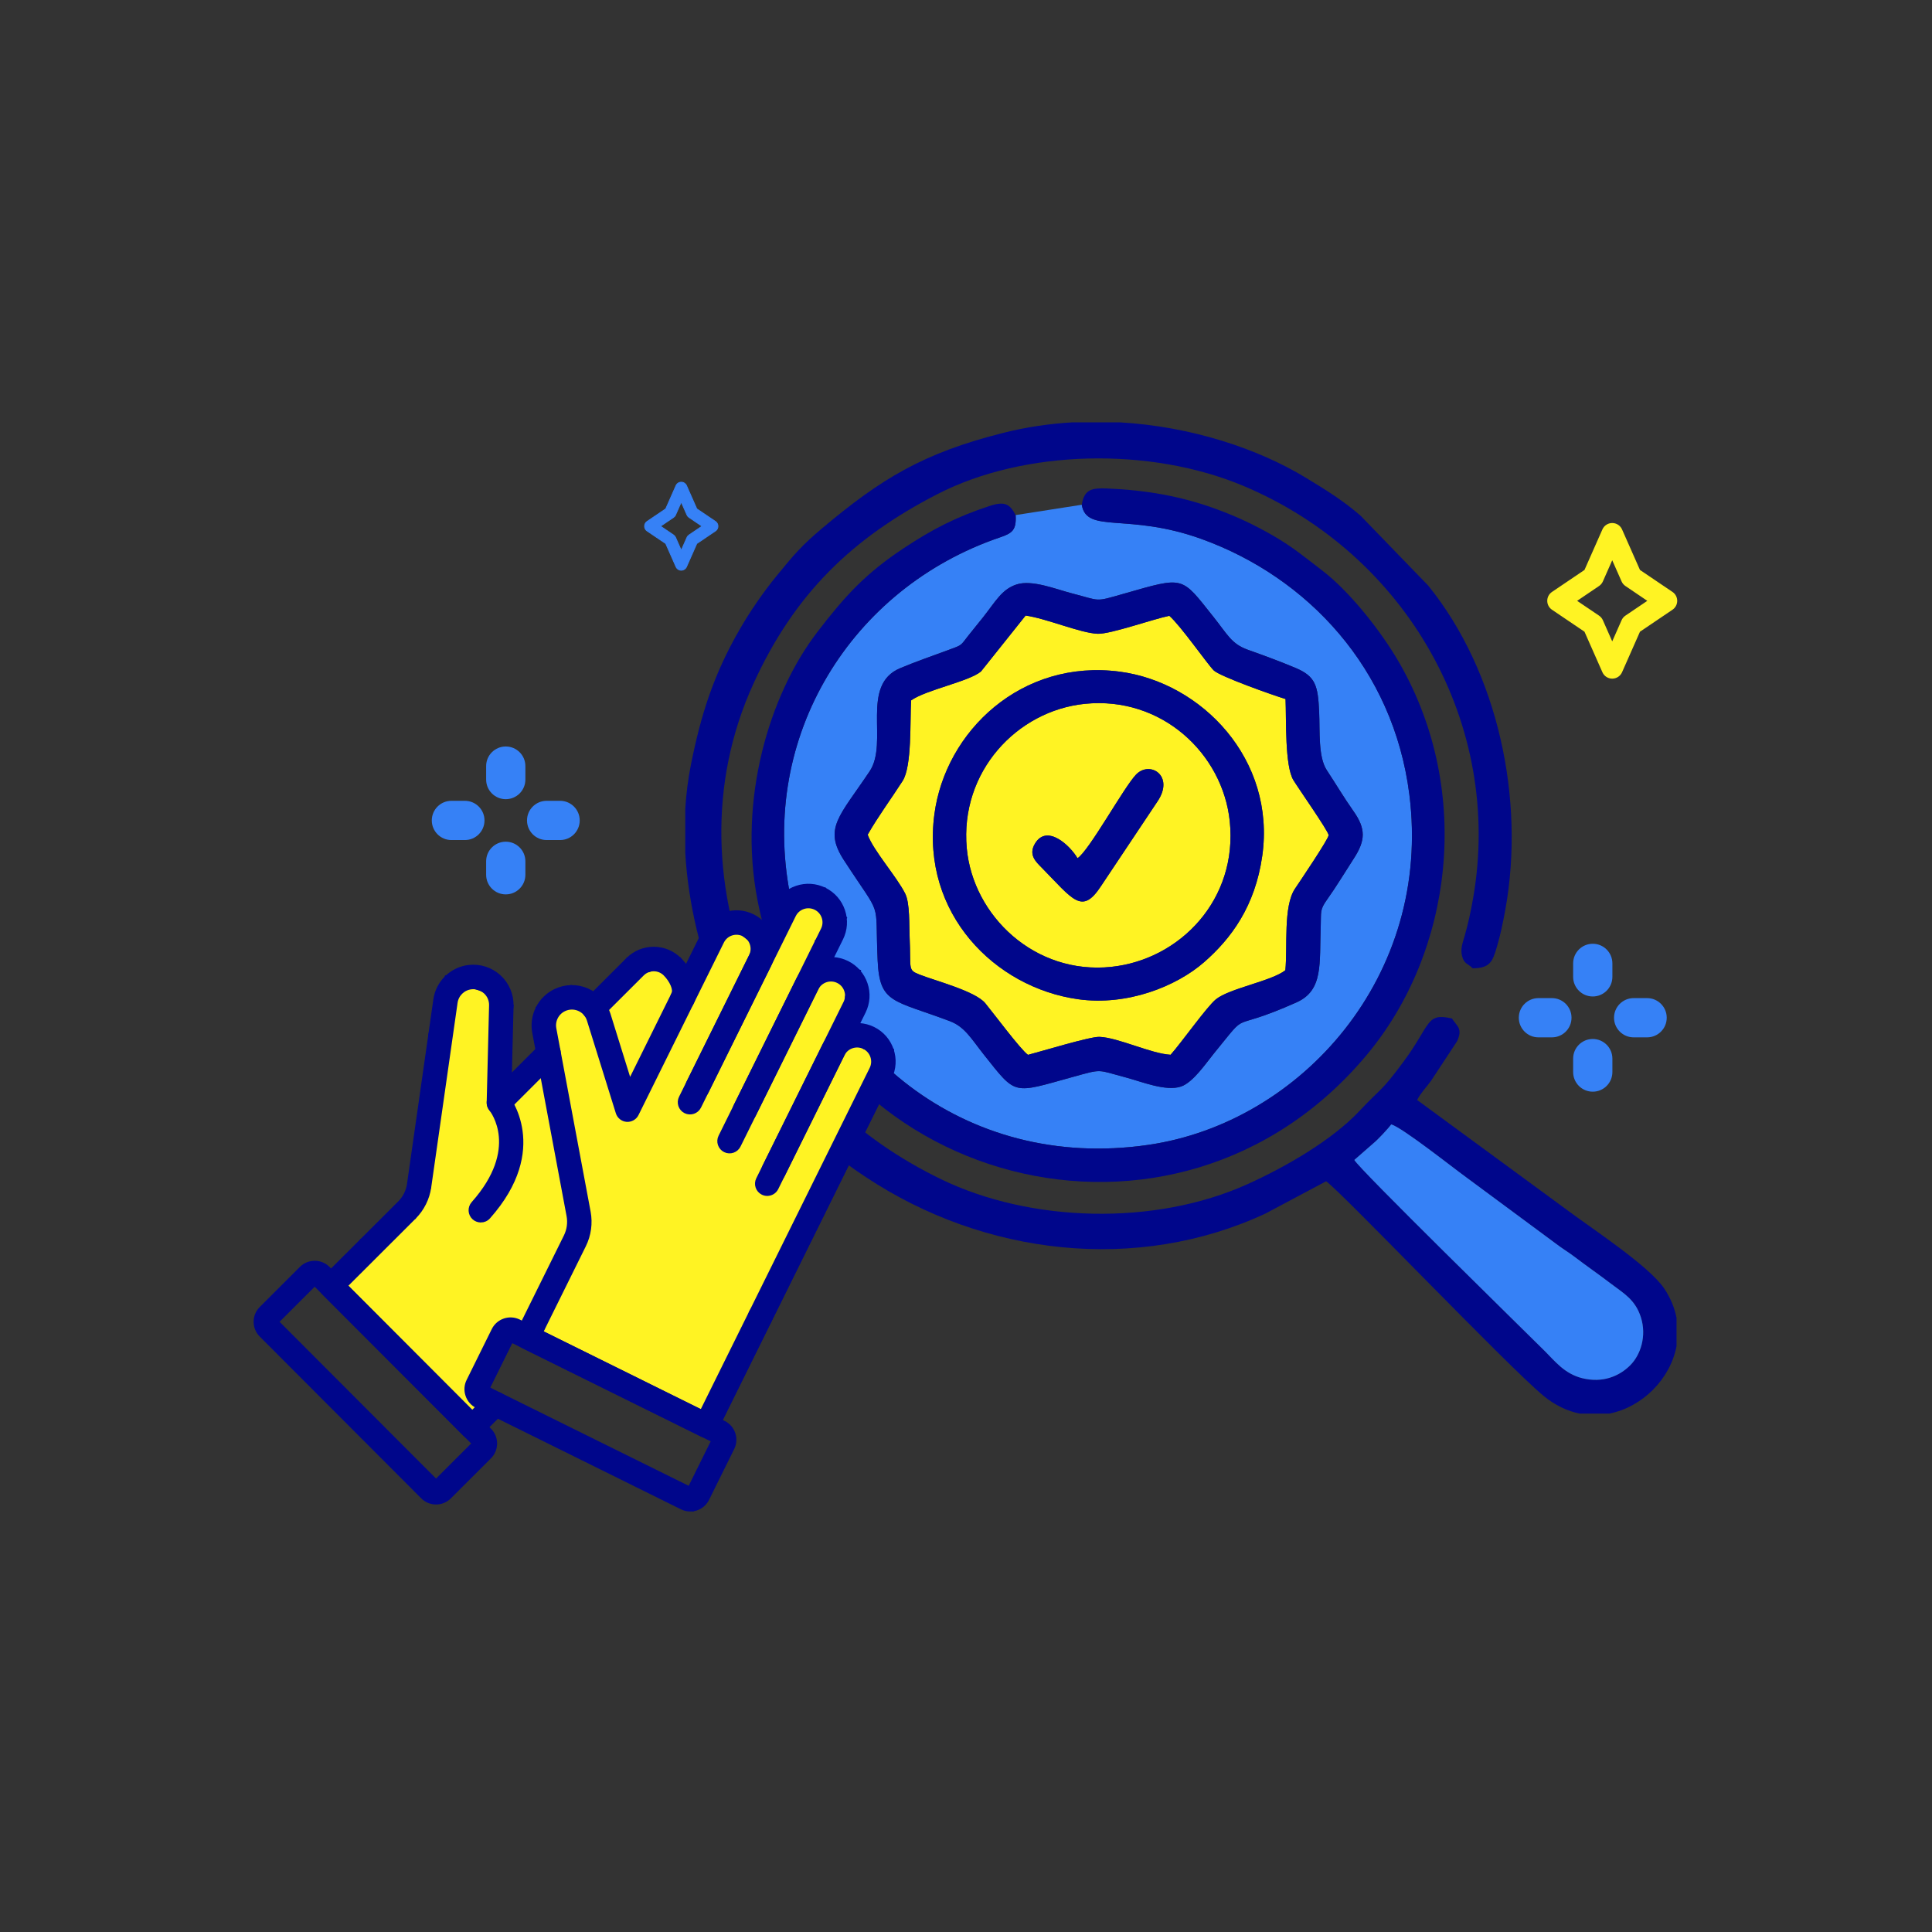 <svg xmlns="http://www.w3.org/2000/svg" xmlns:xlink="http://www.w3.org/1999/xlink" xmlns:xodm="http://www.corel.com/coreldraw/odm/2003" xml:space="preserve" width="105.145mm" height="105.145mm" style="shape-rendering:geometricPrecision; text-rendering:geometricPrecision; image-rendering:optimizeQuality; fill-rule:evenodd; clip-rule:evenodd" viewBox="0 0 1575.32 1575.32">
 <rect x="0" y="0" width="1575.32" height="1575.32" fill="#333333" stroke="none"/>
 <defs>
  <style type="text/css">
   <![CDATA[
    .str2 {stroke:#FFF323;stroke-width:1.2;stroke-miterlimit:10}
    .str3 {stroke:#3681F6;stroke-width:0.68;stroke-miterlimit:10}
    .str0 {stroke:#00068B;stroke-width:3;stroke-miterlimit:22.926}
    .str1 {stroke:#00068B;stroke-width:3;stroke-miterlimit:10}
    .fil0 {fill:none}
    .fil2 {fill:#00068B}
    .fil1 {fill:#3681F6}
    .fil3 {fill:#FFF323}
    .fil4 {fill:#00068B;fill-rule:nonzero}
    .fil5 {fill:#3681F6;fill-rule:nonzero}
    .fil6 {fill:#FFF323;fill-rule:nonzero}
   ]]>
  </style>
 </defs>
 <g id="&#x421;&#x43B;&#x43E;&#x439;_x0020_1">
  <rect class="fil0" x="-0" y="-0" width="1575.32" height="1575.32"></rect>
  <path class="fil1" d="M828.92 476.55c12.56,-4.12 32.23,3.94 45.08,7.25 23.98,6.17 18.01,7.25 42.38,0.29 49.82,-14.22 46.42,-14.46 72.86,18.64 11.7,14.65 14.78,22.26 28.22,27.06 13.28,4.74 25.69,9.26 38.84,14.79 16.37,6.88 18.36,14.34 19.32,35.97 0.69,15.66 -0.88,36.65 6.21,47.4 7.76,11.77 13.79,22.11 21.79,33.46 10.17,14.43 9.84,23.82 0.27,38.59 -7.34,11.34 -14.41,23.15 -21.8,33.48 -6.09,8.51 -4.75,10 -5.18,21.42 -1.16,30.96 2.36,52.58 -19.83,62.46 -58.23,25.94 -36.35,3.83 -67.29,41.62 -6.15,7.5 -16.85,23.54 -26.77,26.94 -12.38,4.25 -32.3,-4.03 -44.99,-7.38 -23.92,-6.31 -18.62,-7.24 -43.23,-0.43 -49.46,13.67 -45.79,15.5 -72.44,-18.01 -10.29,-12.94 -15.58,-22.82 -27.83,-27.45 -46.11,-17.43 -57.29,-14.09 -58.9,-49.39 -2.4,-52.58 4.67,-32.36 -27.56,-81.98 -16.84,-25.94 -3.55,-35.62 21.06,-72.45 15.66,-23.44 -8.06,-70.31 24.92,-84.04 12.56,-5.23 25.79,-9.89 38.94,-14.68 12.07,-4.39 10,-3.53 16.57,-11.85 4.66,-5.9 7.74,-9.52 11.96,-14.87 10.45,-13.22 15.31,-22.88 27.41,-26.85zm-0.78 -56.56c0.69,12.25 -2.66,14.74 -12.87,18.21 -121.35,41.26 -196.12,162.49 -171.1,291.04 24.06,123.64 140.11,226.36 292.1,204.27 124.57,-18.11 231.67,-137.92 212.87,-285.85 -13.08,-102.86 -83.25,-176.98 -169.29,-208.12 -60.38,-21.85 -93.8,-4 -97.8,-27.98l-53.91 8.42z"></path>
  <path class="fil2" d="M1104.3 945.81l15.54 -13.6c3.51,-2.78 12.47,-12.41 14.55,-15.4 8.83,2.42 50.1,35.15 60.87,42.93l73.51 54.39c5.59,4.34 9.79,6.6 14.79,10.42 10.17,7.76 20.07,14.56 29.97,22.12 10.28,7.85 19.87,12.89 24.49,27.59 4.69,14.97 -0.16,30.38 -8.76,38.98 -8.85,8.85 -22.32,14.65 -39.13,10.52 -14.43,-3.54 -22.55,-14.17 -30.25,-21.84 -18.09,-18 -151.69,-148.71 -155.57,-156.11zm-229.96 -601.44l38.68 0c58.48,3.37 112.85,21.56 151.62,45.09 16.42,9.96 30.8,18.87 44.74,31.03l55.13 56.95c57.33,70.82 79.05,174.92 62.95,264.07 -2,11.05 -4.24,21.66 -7.01,30.88 -3.4,11.32 -5.28,17.14 -19.74,17.14 -3.69,-4.06 -6.82,-3.19 -8.54,-9.92 -1.51,-5.93 0.41,-10.58 2,-16.13 2.94,-10.27 5.1,-20.28 6.96,-30.94 24.85,-141.78 -53.98,-280.36 -187.39,-336.4 -75.88,-31.87 -178.45,-29.75 -249.51,6.83 -69.33,35.69 -116.46,81.12 -150,154.73 -37.08,81.37 -32.8,170.45 1.5,250.72 29.76,69.66 84.25,120.41 151.57,153.08 72.85,35.34 174.13,38.32 250.02,3.99 31.22,-14.13 69.04,-35.91 91.52,-60 17.21,-18.45 16.96,-14.6 35.73,-40.02 22.43,-30.36 17.93,-39.86 39.35,-35.02 4.22,6.66 8.87,7.93 4.21,18.48l-21.33 32.43c-4.24,5.8 -7.98,9.27 -11.3,15.54l120.2 88.18c21.15,15.96 68.74,46.86 81.26,65.54 5.26,7.85 8.52,15.94 10.07,23.97l0 23.02c-5.17,26.97 -27.86,49.65 -54.81,55.01l-24.14 0c-10.02,-2.03 -20.09,-6.68 -29.62,-14.56 -28.94,-23.93 -165.63,-167.15 -177.16,-174.87l-49.46 26.32c-104.54,48.71 -229.16,34.45 -325.94,-29.79 -28.88,-19.17 -23.89,-19 -41.82,-33.95 -16.93,-14.11 -40.15,-42.3 -51.13,-60.96 -5.01,-8.52 -9.64,-14.54 -14.2,-23.68 -4.37,-8.75 -8.08,-15.46 -11.79,-24.52 -15.29,-37.36 -25.78,-79.23 -28.19,-121.11l0 -35.95c0.73,-12.12 2.23,-24.13 4.58,-35.92 8.17,-40.99 18.46,-73.43 39.69,-110.28 8.67,-15.05 19.3,-30.49 30.29,-43.91 13.88,-16.95 20.09,-24.44 37.06,-38.71 48.03,-40.38 82.34,-61.37 147.9,-77.84 18.6,-4.67 37.39,-7.41 56.03,-8.51z"></path>
  <path class="fil2" d="M882.05 411.57c4,23.98 37.41,6.14 97.8,27.98 86.04,31.13 156.21,105.26 169.29,208.12 18.81,147.92 -88.3,267.74 -212.87,285.85 -151.99,22.09 -268.05,-80.63 -292.1,-204.27 -25.01,-128.55 49.76,-249.78 171.1,-291.04 10.21,-3.47 13.56,-5.96 12.87,-18.21 -4.71,-8.78 -8.54,-11.63 -21.21,-7.46 -27.17,8.94 -46.53,18.9 -69.86,34.33 -31.44,20.79 -48.1,39.12 -70.55,68.37 -39.51,51.48 -64.71,136.84 -48.91,218.55 45.13,233.43 341.42,313.36 497.35,125.72 68.95,-82.98 86.37,-213.05 26.57,-318.09 -15.81,-27.77 -42,-59.82 -62.99,-75.89 -13.25,-10.14 -24.19,-19.4 -40.58,-28.83 -15.07,-8.67 -29.18,-15.43 -47.43,-22.05 -28.35,-10.29 -57.03,-15.09 -87.6,-16.34 -12.78,-0.53 -18.87,0.64 -20.87,13.28z"></path>
  <path class="fil3" d="M1029.21 697.97c-5.84,41.03 -25.29,67.28 -47.49,86.65 -22.34,19.49 -62.36,35.78 -102.62,30.14 -68.16,-9.55 -127.93,-70.13 -117.21,-150.85 9,-67.74 71.12,-126.84 151.18,-116.24 66.87,8.85 127.36,71.55 116.15,150.3zm-321.72 -17.36c4.51,12.76 23.64,34.14 30.58,48.02 3.93,7.86 3.17,25.8 3.62,35.68 1.2,26 -1.75,26.45 7.83,30.24 13.23,5.24 45.65,13.52 53.85,23.46 6.48,7.85 28.95,38.02 34.83,42.09 10.27,-2.64 50.53,-14.94 58.22,-14.67 15.21,0.54 42.18,13.78 58.07,14.6 8.97,-10.09 29.54,-39.2 36.91,-45.19 11.05,-8.99 45.54,-14.87 56.65,-23.73 1.87,-19.21 -1.82,-52.06 7.84,-66.46 3.78,-5.63 27.68,-40.98 27.45,-43.72 -0.28,-3.36 -24.55,-38 -28.67,-44.72 -7.18,-11.72 -5.75,-49.31 -6.47,-66.24 -10.28,-3.12 -53.74,-18.5 -58.6,-23.39 -5.35,-5.38 -26.97,-36.47 -36.16,-44.46 -13.3,2.67 -48.01,15.04 -58.39,14.65 -14.1,-0.53 -41.89,-12.51 -58.79,-14.86l-36.41 45.63c-10.04,8.26 -44.58,14.85 -56.95,23.54 -0.98,16.76 0.76,53.72 -6.93,65.7 -9.36,14.57 -20.21,29.23 -28.49,43.81z"></path>
  <path class="fil2" d="M707.49 680.6c8.28,-14.57 19.13,-29.23 28.49,-43.81 7.69,-11.98 5.95,-48.94 6.93,-65.7 12.36,-8.69 46.91,-15.28 56.95,-23.54l36.41 -45.63c16.9,2.34 44.69,14.33 58.79,14.86 10.37,0.39 45.08,-11.98 58.39,-14.65 9.19,7.99 30.81,39.08 36.16,44.46 4.86,4.89 48.32,20.27 58.6,23.39 0.72,16.93 -0.71,54.52 6.47,66.24 4.12,6.72 28.39,41.36 28.67,44.72 0.22,2.74 -23.67,38.08 -27.45,43.72 -9.65,14.39 -5.97,47.25 -7.84,66.46 -11.12,8.86 -45.6,14.74 -56.65,23.73 -7.37,5.99 -27.94,35.1 -36.91,45.19 -15.88,-0.83 -42.85,-14.06 -58.07,-14.6 -7.69,-0.27 -47.95,12.03 -58.22,14.67 -5.88,-4.07 -28.36,-34.24 -34.83,-42.09 -8.2,-9.94 -40.62,-18.22 -53.85,-23.46 -9.58,-3.79 -6.63,-4.24 -7.83,-30.24 -0.46,-9.88 0.31,-27.82 -3.62,-35.68 -6.95,-13.89 -26.08,-35.26 -30.58,-48.02zm121.43 -204.05c-12.1,3.97 -16.96,13.63 -27.41,26.85 -4.22,5.34 -7.3,8.97 -11.96,14.87 -6.58,8.32 -4.5,7.46 -16.57,11.85 -13.15,4.79 -26.38,9.45 -38.94,14.68 -32.99,13.73 -9.26,60.6 -24.92,84.04 -24.61,36.83 -37.9,46.51 -21.06,72.45 32.22,49.62 25.16,29.4 27.56,81.98 1.61,35.3 12.8,31.96 58.9,49.39 12.25,4.63 17.54,14.51 27.83,27.45 26.65,33.5 22.98,31.68 72.44,18.01 24.62,-6.81 19.31,-5.88 43.23,0.43 12.69,3.35 32.61,11.63 44.99,7.38 9.92,-3.41 20.62,-19.44 26.77,-26.94 30.94,-37.79 9.07,-15.68 67.29,-41.62 22.19,-9.89 18.67,-31.51 19.83,-62.46 0.43,-11.42 -0.91,-12.91 5.18,-21.42 7.39,-10.33 14.46,-22.15 21.8,-33.48 9.57,-14.77 9.9,-24.16 -0.27,-38.59 -8,-11.34 -14.03,-21.69 -21.79,-33.46 -7.09,-10.76 -5.51,-31.75 -6.21,-47.4 -0.96,-21.63 -2.94,-29.09 -19.32,-35.97 -13.16,-5.53 -25.56,-10.05 -38.84,-14.79 -13.44,-4.8 -16.52,-12.41 -28.22,-27.06 -26.44,-33.11 -23.04,-32.86 -72.86,-18.64 -24.37,6.96 -18.4,5.88 -42.38,-0.29 -12.85,-3.3 -32.51,-11.37 -45.08,-7.25z"></path>
  <path class="fil3" d="M878.58 699.77c9.39,-5.91 37.97,-58.18 47.84,-68.3 11.27,-11.55 31.57,1.15 17.32,22.09l-46.11 69.12c-15.53,23.62 -22.74,10.73 -48.32,-15.28 -4.61,-4.69 -10.89,-10.32 -5.44,-19.49 9.75,-16.41 28.72,1.59 34.72,11.86zm-90.3 -8.11c5.04,55.08 55.54,103.3 117.86,96.71 56.08,-5.93 103.3,-55.05 96.57,-118.86 -5.8,-55.01 -55.49,-101.98 -118.14,-95.61 -55.4,5.63 -102,55.36 -96.29,117.76z"></path>
  <path class="fil2" d="M788.29 691.65c-5.71,-62.41 40.9,-112.13 96.29,-117.76 62.65,-6.37 112.33,40.6 118.14,95.61 6.73,63.82 -40.49,112.93 -96.57,118.86 -62.32,6.59 -112.82,-41.63 -117.86,-96.71zm240.92 6.32c11.21,-78.75 -49.28,-141.46 -116.15,-150.3 -80.06,-10.59 -142.18,48.51 -151.18,116.24 -10.73,80.72 49.05,141.31 117.21,150.85 40.27,5.64 80.28,-10.65 102.62,-30.14 22.21,-19.37 41.65,-45.62 47.49,-86.65z"></path>
  <path class="fil1" d="M1104.3 945.81c3.88,7.4 137.48,138.1 155.57,156.11 7.7,7.66 15.82,18.29 30.25,21.84 16.81,4.13 30.27,-1.67 39.13,-10.52 8.61,-8.6 13.46,-24.01 8.76,-38.98 -4.61,-14.7 -14.21,-19.74 -24.49,-27.59 -9.9,-7.56 -19.81,-14.36 -29.97,-22.12 -5,-3.82 -9.2,-6.09 -14.79,-10.42l-73.51 -54.39c-10.76,-7.78 -52.04,-40.51 -60.87,-42.93 -2.08,2.99 -11.03,12.62 -14.55,15.4l-15.54 13.6z"></path>
  <path class="fil2" d="M878.58 699.77c-6,-10.27 -24.97,-28.27 -34.72,-11.86 -5.44,9.16 0.83,14.8 5.44,19.49 25.57,26.01 32.79,38.9 48.32,15.28l46.11 -69.12c14.25,-20.94 -6.05,-33.63 -17.32,-22.09 -9.87,10.11 -38.45,62.39 -47.84,68.3z"></path>
  <polygon class="fil3 str0" points="583.57,1166.13 725.68,878.87 727.4,856.6 704.6,853.94 689.25,837.22 690.51,812.65 700.09,792.04 673.5,786.26 666.03,767.46 688.86,748.23 672.43,725.23 632.28,738.79 628.91,764.09 610.31,765.12 606.29,762.02 590.93,745.3 564.85,799.07 554.23,782.3 528.73,791.2 511.86,782.26 486.57,812.14 465.8,804.73 438.35,821.88 445.26,850.49 441.87,876.09 414.4,895.14 407.57,890.66 417.23,820.24 392.8,806.84 363.96,797.05 350.75,843.59 350.11,968.02 337.81,992.61 294.87,1011.5 281.9,1048.42 299.75,1066.3 388.98,1155.69 410.85,1139.68 397.65,1132.09 416.93,1093.14 441.34,1086.29 464.67,1019.74 480.12,988.25 441.34,1086.29 463.76,1116.31 "></polygon>
  <path class="fil4 str1" d="M384.97 1172.16c2.25,0 4.4,-0.88 5.99,-2.47l19.04 -18.99c3.31,-3.31 3.31,-8.69 0.01,-12 -3.31,-3.3 -8.68,-3.32 -12,-0.01l-13.01 12.99 -103.09 -103.26 55.9 -55.81c6.61,-6.59 10.99,-15.32 12.31,-24.58l21.5 -150.58c0.93,-6.46 6.1,-11.5 12.56,-12.27 4.21,-0.5 8.34,0.84 11.42,3.65 3.13,2.85 4.78,6.74 4.68,10.97 -1.3,50.7 -1.95,79.11 -1.95,79.11 -0.07,3.47 1.97,6.62 5.14,7.99 3.2,1.35 6.88,0.66 9.33,-1.79l40.46 -40.39c3.32,-3.3 3.32,-8.68 0.02,-11.99 -3.31,-3.31 -8.68,-3.32 -12,-0.01l-25.47 25.44c0.32,-13.42 0.8,-32.97 1.44,-57.93 0.21,-9.09 -3.49,-17.82 -10.21,-23.94 -6.73,-6.14 -15.77,-9.03 -24.85,-7.97 -14.1,1.69 -25.35,12.67 -27.35,26.73l-21.5 150.57c-0.8,5.63 -3.48,10.95 -7.5,14.97l-61.91 61.81c-1.6,1.59 -2.49,3.74 -2.49,6 0,2.25 0.88,4.41 2.48,6l115.07 115.28c1.59,1.59 3.74,2.49 6,2.49l0 0z"></path>
  <path class="fil4 str1" d="M484.2 830.33c2.17,0 4.33,-0.82 5.99,-2.48l33.66 -33.59c5.07,-5.06 13.33,-5.07 18.38,0.02 5.43,5.43 8.49,12.82 6.69,16.14 -2.21,4.12 -0.69,9.27 3.44,11.48 4.11,2.22 9.26,0.71 11.49,-3.42 6.43,-11.9 -0.19,-26.76 -9.62,-36.2 -5.66,-5.66 -13.17,-8.79 -21.18,-8.8 -8.01,0 -15.54,3.11 -21.19,8.76l-33.65 33.59c-3.32,3.31 -3.32,8.68 -0.01,11.99 1.66,1.67 3.82,2.49 6,2.49z"></path>
  <path class="fil4 str1" d="M386.3 1177l-30.75 30.71 -129.71 -129.95 30.75 -30.71 129.72 129.95zm-30.75 48.24c4.15,0 8.05,-1.62 11,-4.54l32.72 -32.68c6.07,-6.06 6.09,-15.94 0.03,-22.01l-131.69 -131.93c-2.94,-2.94 -6.85,-4.56 -11,-4.56 -4.16,0 -8.07,1.62 -11.01,4.54l-32.73 32.68c-2.94,2.94 -4.57,6.84 -4.57,11 0,4.15 1.62,8.06 4.55,11.01l131.68 131.93c2.95,2.94 6.85,4.56 11,4.56 0.01,0 0.01,0 0.02,0z"></path>
  <path class="fil4 str1" d="M392.07 995.29c2.33,0 4.66,-0.96 6.33,-2.85 49.62,-55.84 15.28,-98.34 14.92,-98.77 -3.01,-3.59 -8.35,-4.08 -11.94,-1.08 -3.59,2.99 -4.08,8.31 -1.12,11.91 1.12,1.39 24.99,32.19 -14.54,76.68 -3.11,3.51 -2.79,8.87 0.7,11.97 1.63,1.43 3.64,2.13 5.64,2.13z"></path>
  <path class="fil4 str1" d="M607.21 913.95c3.12,0 6.13,-1.73 7.6,-4.72l71.18 -143.86c3.56,-7.17 4.1,-15.3 1.53,-22.87 -2.56,-7.58 -7.93,-13.72 -15.09,-17.26 -7.18,-3.55 -15.29,-4.09 -22.88,-1.53 -7.58,2.56 -13.71,7.92 -17.26,15.09l-71.16 143.86c-2.09,4.19 -0.36,9.29 3.83,11.36 4.22,2.07 9.29,0.35 11.37,-3.84l71.17 -143.86c1.54,-3.11 4.21,-5.44 7.49,-6.54 3.29,-1.11 6.81,-0.86 9.92,0.66 3.13,1.54 5.45,4.2 6.55,7.49 1.12,3.29 0.87,6.81 -0.66,9.92l-71.18 143.86c-2.08,4.19 -0.35,9.28 3.84,11.36 1.21,0.6 2.5,0.88 3.76,0.88z"></path>
  <path class="fil4 str1" d="M625.6 973.64c3.13,0 6.14,-1.74 7.61,-4.72l71.18 -143.85c3.55,-7.17 4.1,-15.3 1.53,-22.89 -2.57,-7.57 -7.94,-13.71 -15.1,-17.25 -14.83,-7.33 -32.81,-1.24 -40.13,13.57l-63.43 128.2c-2.08,4.19 -0.36,9.29 3.83,11.36 4.22,2.08 9.3,0.36 11.37,-3.84l63.43 -128.2c3.19,-6.42 11,-9.05 17.4,-5.88 3.13,1.54 5.45,4.19 6.55,7.49 1.13,3.29 0.88,6.81 -0.66,9.93l-71.18 143.85c-2.09,4.2 -0.36,9.29 3.84,11.36 1.22,0.6 2.49,0.88 3.75,0.88z"></path>
  <path class="fil4 str1" d="M619.93 1082c3.12,0 6.13,-1.73 7.6,-4.73l98.15 -198.39c7.34,-14.8 1.25,-32.81 -13.55,-40.13 -14.81,-7.32 -32.81,-1.25 -40.14,13.57l-48.8 98.62c-2.07,4.2 -0.36,9.28 3.83,11.36 4.2,2.09 9.29,0.36 11.36,-3.83l48.81 -98.63c3.17,-6.42 10.99,-9.06 17.41,-5.88 6.42,3.17 9.06,10.99 5.89,17.41l-98.17 198.4c-2.08,4.19 -0.35,9.29 3.84,11.35 1.22,0.6 2.5,0.89 3.76,0.89z"></path>
  <path class="fil4 str1" d="M575.95 1170.85c3.13,0 6.13,-1.73 7.61,-4.72l43.96 -88.86c2.08,-4.19 0.35,-9.28 -3.84,-11.35 -4.2,-2.09 -9.29,-0.36 -11.37,3.84l-40.2 81.24 -130.78 -64.71 35.02 -70.8c4.15,-8.39 5.49,-18.07 3.76,-27.24l-27.97 -149.5c-1.22,-6.41 2.06,-12.85 7.95,-15.65 3.8,-1.8 8.15,-1.88 12,-0.2 3.86,1.69 6.67,4.84 7.94,8.87 15.05,48.44 23.56,75.56 23.56,75.56 1.04,3.3 3.98,5.64 7.44,5.92 3.45,0.22 6.72,-1.6 8.25,-4.7l69.6 -140.64c1.53,-3.11 4.18,-5.44 7.47,-6.55 3.29,-1.1 6.83,-0.86 9.93,0.67 3.1,1.55 5.44,4.21 6.55,7.5 1.11,3.28 0.87,6.81 -0.67,9.92l-57.14 115.51c-2.08,4.2 -0.36,9.29 3.83,11.36 4.2,2.07 9.28,0.37 11.37,-3.83l57.14 -115.51c3.56,-7.17 4.09,-15.29 1.54,-22.87 -2.56,-7.59 -7.93,-13.72 -15.1,-17.26 -7.18,-3.55 -15.3,-4.09 -22.88,-1.53 -7.58,2.56 -13.72,7.92 -17.26,15.1l-60.2 121.66c-4,-12.81 -9.83,-31.48 -17.22,-55.32 -2.7,-8.68 -9.02,-15.74 -17.35,-19.39 -8.35,-3.65 -17.84,-3.49 -26.08,0.43 -12.82,6.11 -19.95,20.11 -17.34,34.08l27.99 149.51c1.04,5.59 0.23,11.49 -2.3,16.6l-38.78 78.4c-2.08,4.2 -0.36,9.29 3.84,11.37l145.98 72.23c1.2,0.6 2.49,0.88 3.75,0.88z"></path>
  <path class="fil4 str1" d="M581.49 1174.56l-19.26 38.95 -164.57 -81.42 19.27 -38.95 164.56 81.42zm-18.65 56.4c1.68,0 3.36,-0.28 5,-0.83 3.93,-1.32 7.12,-4.11 8.97,-7.84l20.51 -41.46c3.81,-7.68 0.64,-17.04 -7.05,-20.85l-167.07 -82.67c-7.69,-3.8 -17.05,-0.65 -20.86,7.04l-20.51 41.47c-1.85,3.72 -2.13,7.95 -0.79,11.89 1.32,3.93 4.12,7.12 7.84,8.97l167.07 82.66c2.19,1.08 4.53,1.63 6.9,1.63z"></path>
  <path class="fil5" d="M368.08 684.97l10.97 0c8.84,0 16,-7.16 16,-16 0,-8.84 -7.16,-16 -16,-16l-10.97 0c-8.84,0 -16,7.16 -16,16 0,8.84 7.16,16 16,16z"></path>
  <path class="fil5" d="M445.72 684.97l10.97 0c8.84,0 16,-7.16 16,-16 0,-8.84 -7.16,-16 -16,-16l-10.97 0c-8.84,0 -16,7.16 -16,16 0,8.84 7.16,16 16,16z"></path>
  <path class="fil5" d="M412.39 729.27c8.84,0 16,-7.16 16,-16l0 -10.97c0,-8.84 -7.16,-16 -16,-16 -8.84,0 -16,7.16 -16,16l0 10.97c0,8.84 7.16,16 16,16z"></path>
  <path class="fil5" d="M412.39 651.64c8.84,0 16,-7.16 16,-16l0 -10.97c0,-8.84 -7.16,-16 -16,-16 -8.84,0 -16,7.16 -16,16l0 10.97c0,8.84 7.16,16 16,16z"></path>
  <path class="fil5" d="M1254.41 845.84l10.98 0c8.84,0 16,-7.16 16,-16 0,-8.84 -7.16,-16 -16,-16l-10.98 0c-8.84,0 -16,7.16 -16,16 0,8.84 7.16,16 16,16z"></path>
  <path class="fil5" d="M1332.05 845.84l10.97 0c8.84,0 16,-7.16 16,-16 0,-8.84 -7.16,-16 -16,-16l-10.97 0c-8.84,0 -16,7.16 -16,16 0,8.84 7.16,16 16,16z"></path>
  <path class="fil5" d="M1298.71 890.14c8.84,0 16,-7.16 16,-16l0 -10.97c0,-8.84 -7.16,-16 -16,-16 -8.84,0 -16,7.16 -16,16l0 10.97c0,8.84 7.16,16 16,16z"></path>
  <path class="fil5" d="M1298.71 812.51c8.84,0 16,-7.16 16,-16l0 -10.98c0,-8.84 -7.16,-16 -16,-16 -8.84,0 -16,7.16 -16,16l0 10.98c0,8.84 7.16,16 16,16z"></path>
  <path class="fil6 str2" d="M1284.9 489.91l18.61 12.58c1.26,0.86 2.27,2.06 2.89,3.45l8.18 18.51 8.19 -18.51c0.61,-1.39 1.62,-2.6 2.88,-3.45l18.61 -12.58 -18.61 -12.6c-1.26,-0.86 -2.27,-2.05 -2.88,-3.45l-8.19 -18.51 -8.18 18.51c-0.62,1.39 -1.62,2.59 -2.89,3.45l-18.61 12.6zm29.68 62.84c-3.22,0 -6.14,-1.9 -7.45,-4.85l-14.69 -33.22 -26.65 -18.02c-2.25,-1.51 -3.59,-4.05 -3.59,-6.75 0,-2.71 1.34,-5.25 3.59,-6.76l26.65 -18.02 14.69 -33.22c1.31,-2.95 4.23,-4.85 7.45,-4.85 3.23,0 6.15,1.9 7.46,4.85l14.69 33.22 26.66 18.02c2.24,1.51 3.58,4.05 3.58,6.76 0,2.7 -1.34,5.23 -3.58,6.75l-26.66 18.02 -14.69 33.22c-1.31,2.95 -4.23,4.85 -7.46,4.85z"></path>
  <path class="fil5 str3" d="M538.54 429.05l10.63 7.18c0.72,0.49 1.3,1.18 1.65,1.97l4.67 10.57 4.68 -10.57c0.35,-0.8 0.93,-1.48 1.65,-1.97l10.63 -7.18 -10.63 -7.19c-0.72,-0.49 -1.3,-1.17 -1.65,-1.97l-4.68 -10.57 -4.67 10.57c-0.35,0.8 -0.93,1.48 -1.65,1.97l-10.63 7.19zm16.95 35.89c-1.84,0 -3.51,-1.09 -4.26,-2.77l-8.39 -18.97 -15.22 -10.29c-1.28,-0.87 -2.05,-2.31 -2.05,-3.85 0,-1.55 0.77,-2.99 2.05,-3.86l15.22 -10.29 8.39 -18.97c0.75,-1.68 2.42,-2.77 4.26,-2.77 1.84,0 3.51,1.09 4.26,2.77l8.39 18.97 15.23 10.29c1.28,0.87 2.04,2.31 2.04,3.86 0,1.54 -0.76,2.98 -2.04,3.85l-15.23 10.29 -8.39 18.97c-0.75,1.68 -2.42,2.77 -4.26,2.77z"></path>
 </g>
</svg>